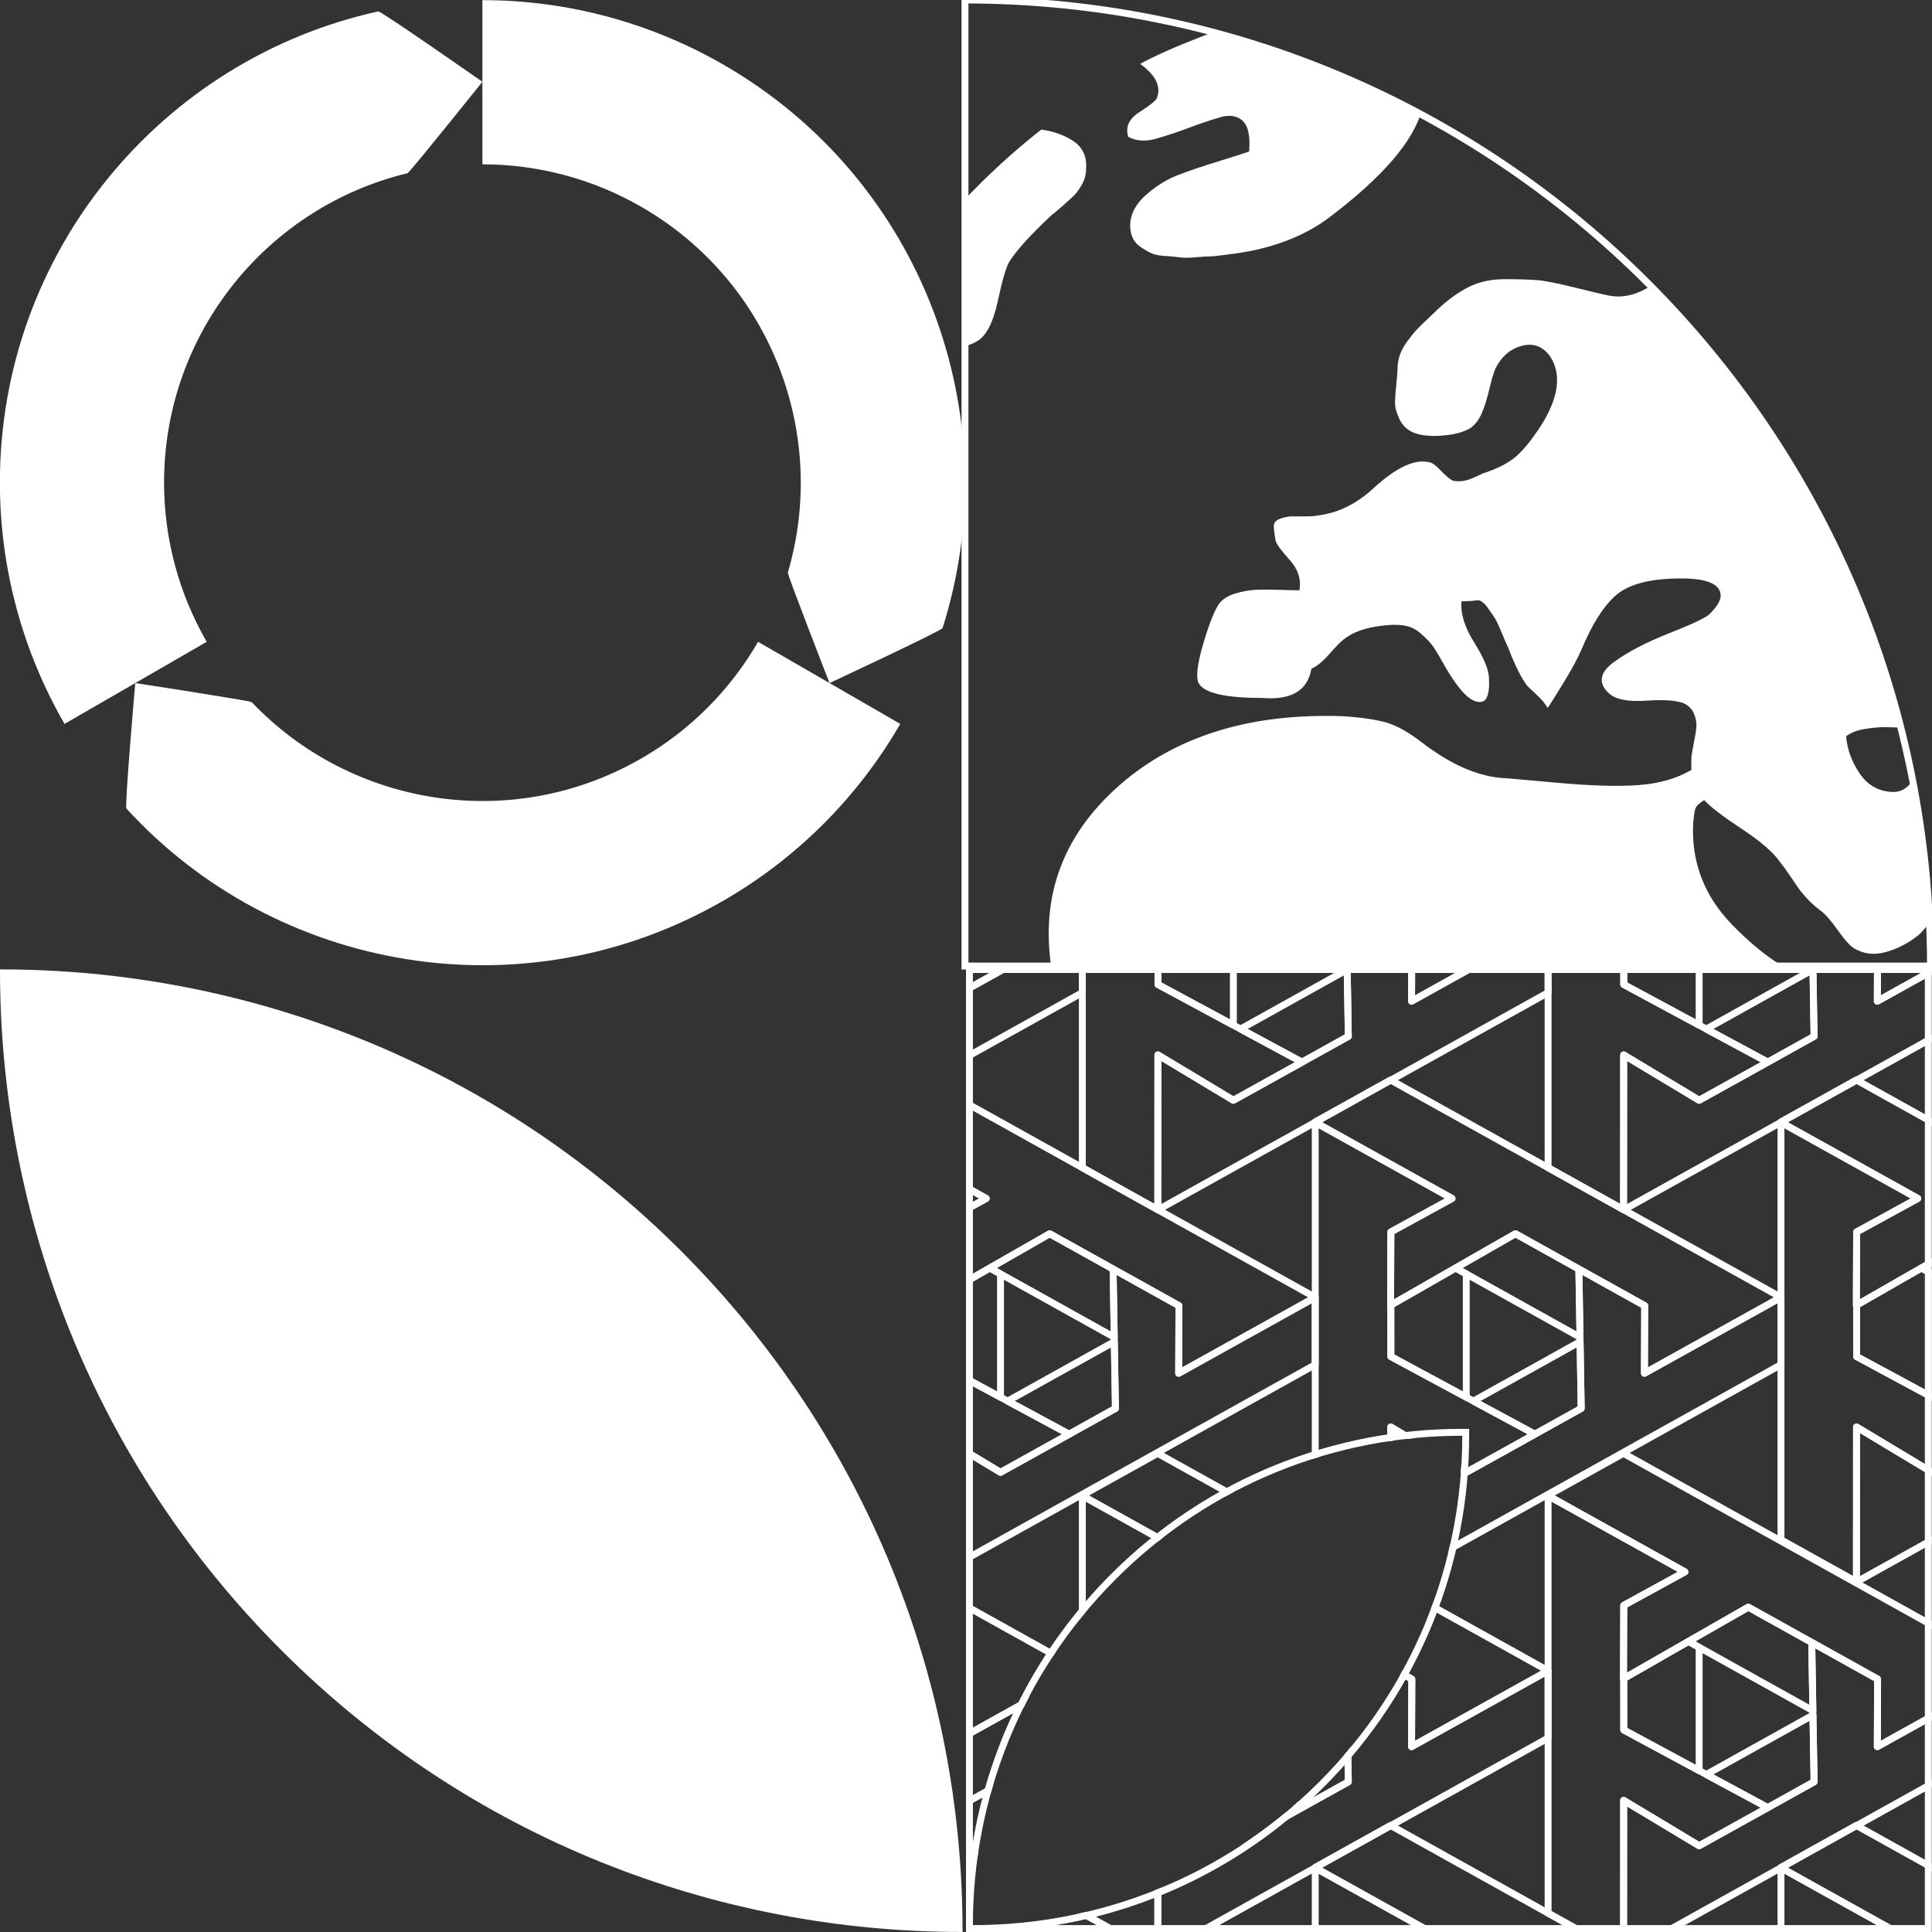 <?xml version="1.0" encoding="UTF-8" standalone="no"?>
<!DOCTYPE svg PUBLIC "-//W3C//DTD SVG 1.1//EN" "http://www.w3.org/Graphics/SVG/1.1/DTD/svg11.dtd">
<svg width="100%" height="100%" viewBox="0 0 280 280" version="1.1" xmlns="http://www.w3.org/2000/svg" xmlns:xlink="http://www.w3.org/1999/xlink" xml:space="preserve" xmlns:serif="http://www.serif.com/" style="fill-rule:evenodd;clip-rule:evenodd;stroke-miterlimit:1.5;">
    <rect x="0" y="0" width="280" height="280" fill="#333333" stroke="none"/>
    <rect id="sustainability" x="0" y="0" width="280" height="280" style="fill:none;"/>
    <clipPath id="_clip1">
        <rect x="0" y="0" width="280" height="280"/>
    </clipPath>
    <g clip-path="url(#_clip1)">
        <g>
            <path d="M136.607,91.018C136.483,91.41 120.222,98.995 120.222,98.995C120.222,98.995 114.094,83.267 114.177,82.985C120.077,63.012 111.811,40.868 92.979,29.996C85.966,25.947 78.011,23.815 69.912,23.815L69.912,0.02C82.187,0.02 94.246,3.252 104.877,9.389C133.833,26.107 146.309,60.407 136.607,91.018Z" style="fill:white;"/>
            <path d="M18.319,117.174C18.041,116.87 19.603,98.995 19.603,98.995C19.603,98.995 36.288,101.553 36.49,101.766C50.838,116.862 74.148,120.774 92.979,109.902C99.993,105.853 105.816,100.029 109.866,93.016L130.472,104.913C124.335,115.544 115.507,124.372 104.877,130.509C75.921,147.227 39.978,140.882 18.319,117.174Z" style="fill:white;"/>
            <path d="M54.811,1.655C55.213,1.567 69.912,11.857 69.912,11.857C69.912,11.857 59.355,25.028 59.069,25.097C38.822,29.974 23.778,48.205 23.778,69.949C23.778,78.047 25.91,86.003 29.959,93.016L9.352,104.913C3.215,94.283 -0.016,82.224 -0.016,69.949C-0.016,36.513 23.45,8.559 54.811,1.655Z" style="fill:white;"/>
        </g>
        <path d="M279.78,140.006L139.853,140.006L139.853,0C217.132,-0 279.78,62.683 279.78,140.006Z" style="fill:none;"/>
        <clipPath id="_clip2">
            <path d="M279.78,140.006L139.853,140.006L139.853,0C217.132,-0 279.78,62.683 279.78,140.006Z"/>
        </clipPath>
        <g clip-path="url(#_clip2)">
            <path d="M163.518,19.834C163.076,18.423 163.606,17.233 165.11,16.264C166.614,15.294 167.454,14.633 167.631,14.28C168.339,12.605 167.543,10.931 165.243,9.256C169.401,6.964 177.362,3.879 189.127,-0C189.039,0.088 188.994,0.309 188.994,0.661C188.994,4.011 189.171,5.906 189.525,6.347C190.321,7.316 191.781,7.978 193.904,8.33C196.027,8.683 198.062,8.903 200.008,8.991C201.954,9.079 203.59,9.674 204.917,10.776C206.244,11.878 206.642,13.531 206.111,15.735C204.961,20.407 200.317,25.784 192.179,31.866C188.552,34.422 184.129,36.053 178.91,36.758C178.822,36.758 178.313,36.824 177.384,36.957C176.455,37.089 175.792,37.155 175.394,37.155C174.996,37.155 174.288,37.199 173.271,37.287C172.253,37.375 171.457,37.375 170.882,37.287C170.307,37.199 169.6,37.133 168.759,37.089C167.919,37.045 167.233,36.89 166.703,36.626C166.172,36.362 165.663,36.053 165.177,35.7C164.69,35.348 164.336,34.907 164.115,34.378C163.894,33.849 163.783,33.232 163.783,32.527C163.872,30.94 164.646,29.508 166.105,28.23C167.565,26.952 169.091,26.004 170.683,25.387C172.276,24.77 174.222,24.109 176.522,23.404C178.822,22.698 180.325,22.214 181.033,21.949C181.21,19.745 180.9,18.269 180.104,17.52C179.308,16.77 178.224,16.594 176.853,16.991C175.482,17.387 173.978,17.894 172.342,18.511C170.705,19.128 169.113,19.657 167.565,20.098C166.017,20.539 164.668,20.451 163.518,19.834ZM152.505,141.083C150.559,129.888 154.097,120.544 163.12,113.051C171.17,106.44 181.652,103.355 194.567,103.796C197.31,103.972 199.433,104.28 200.937,104.721C202.44,105.162 204.165,106.132 206.111,107.63C210.357,110.892 214.382,112.611 218.186,112.787C218.363,112.787 220.884,113.007 225.749,113.448C230.615,113.889 234.529,113.999 237.492,113.779C240.456,113.558 242.999,112.831 245.122,111.597L245.122,110.01C245.122,109.658 245.233,108.93 245.454,107.828C245.675,106.727 245.808,105.889 245.852,105.316C245.896,104.743 245.786,104.126 245.52,103.465C245.255,102.804 244.768,102.297 244.061,101.944C242.999,101.504 241.164,101.372 238.554,101.548C235.944,101.724 234.153,101.372 233.18,100.49C231.588,98.992 231.809,97.493 233.843,95.994C235.878,94.496 238.576,93.086 241.938,91.763C245.299,90.441 247.245,89.516 247.776,88.987C248.749,88.017 249.28,87.18 249.368,86.474C249.457,84.711 247.555,83.83 243.663,83.83C239.151,83.83 235.967,84.667 234.109,86.342C232.34,87.929 230.703,90.529 229.199,94.143C228.669,95.377 227.784,97.008 226.546,99.036C225.307,101.063 224.555,102.253 224.29,102.606C224.024,102.077 223.494,101.438 222.698,100.688C221.901,99.939 221.459,99.52 221.371,99.432C220.486,98.286 219.557,96.435 218.584,93.879C218.407,93.526 218.12,92.865 217.722,91.896C217.324,90.926 217.014,90.243 216.793,89.846C216.572,89.449 216.174,88.854 215.599,88.061C215.024,87.268 214.493,86.915 214.006,87.003C213.52,87.091 212.79,87.135 211.817,87.135C211.64,88.899 212.259,90.904 213.675,93.152C215.09,95.399 215.798,97.14 215.798,98.374C215.886,100.314 215.577,101.416 214.869,101.68C213.63,102.033 212.127,100.843 210.357,98.11C210.004,97.581 209.517,96.766 208.898,95.664C208.279,94.562 207.792,93.791 207.438,93.35C207.084,92.909 206.554,92.38 205.846,91.763C205.138,91.146 204.32,90.772 203.391,90.639C202.462,90.507 201.379,90.529 200.14,90.705C197.84,90.97 196.027,91.631 194.7,92.689C194.258,93.041 193.572,93.747 192.643,94.804C191.715,95.862 190.852,96.567 190.056,96.92C189.525,100.093 187.137,101.504 182.891,101.151C177.583,101.151 174.531,100.446 173.735,99.036C173.293,98.242 173.492,96.391 174.332,93.482C175.173,90.573 175.947,88.59 176.654,87.532C177.185,86.827 177.981,86.32 179.043,86.012C180.104,85.703 181.077,85.527 181.962,85.483C182.846,85.439 183.996,85.439 185.412,85.483C186.827,85.527 187.8,85.549 188.331,85.549C188.596,83.962 188.132,82.508 186.938,81.185C185.744,79.863 185.058,78.938 184.881,78.409C184.704,77.439 184.616,76.712 184.616,76.227C184.616,75.742 184.925,75.39 185.545,75.169C186.164,74.949 186.739,74.839 187.269,74.839L189.26,74.839C190.056,74.839 190.631,74.795 190.985,74.706C193.904,74.354 196.602,73.032 199.079,70.74C202.44,67.654 205.183,66.42 207.306,67.037C207.659,67.126 208.19,67.544 208.898,68.294C209.606,69.043 210.181,69.506 210.623,69.682C211.154,69.77 211.662,69.77 212.149,69.682C212.635,69.594 213.166,69.417 213.741,69.153C214.316,68.889 214.692,68.712 214.869,68.624C217.08,67.919 218.761,67.037 219.911,65.98C221.061,64.922 222.3,63.335 223.626,61.22C225.926,57.341 226.28,54.168 224.688,51.699C223.626,50.201 222.255,49.672 220.575,50.113C218.894,50.554 217.611,51.655 216.727,53.418C216.461,54.035 216.174,55.005 215.864,56.327C215.554,57.65 215.201,58.795 214.803,59.765C214.405,60.735 213.852,61.484 213.144,62.013C212.171,62.63 210.755,63.005 208.898,63.137C207.04,63.269 205.581,63.071 204.519,62.542C203.723,62.101 203.148,61.484 202.794,60.691C202.44,59.897 202.241,59.258 202.197,58.773C202.153,58.289 202.197,57.385 202.33,56.063C202.462,54.741 202.529,53.947 202.529,53.683C202.529,52.889 202.639,52.162 202.86,51.501C203.082,50.84 203.435,50.179 203.922,49.518C204.409,48.857 204.807,48.35 205.116,47.997C205.426,47.645 205.979,47.094 206.775,46.344C207.571,45.595 208.102,45.088 208.367,44.824C209.871,43.414 211.375,42.334 212.879,41.584C214.382,40.835 216.107,40.46 218.053,40.46C220,40.46 221.548,40.505 222.698,40.593C223.848,40.681 225.661,41.033 228.138,41.65C230.615,42.268 232.295,42.664 233.18,42.841C236.365,43.458 239.638,41.871 242.999,38.08C243.53,37.375 244.304,36.626 245.321,35.833C246.338,35.039 247.046,34.268 247.444,33.519C247.842,32.769 248.041,31.734 248.041,30.411C248.041,29.442 247.864,26.687 247.511,22.147C247.157,17.608 247.135,13.795 247.444,10.71C247.754,7.625 248.572,5.025 249.899,2.909C268.476,9.608 283.956,20.847 296.34,36.626C308.725,52.405 315.89,70.299 317.836,90.309C317.128,91.896 316.73,92.953 316.642,93.482L315.978,99.036C315.978,99.565 316.045,100.777 316.177,102.672C316.31,104.567 316.332,106.242 316.244,107.696C316.155,109.151 315.801,110.231 315.182,110.936C314.651,111.553 314.076,111.905 313.457,111.994C312.838,112.082 312.175,111.905 311.467,111.465C310.759,111.024 310.118,110.539 309.543,110.01C308.968,109.481 308.304,108.886 307.553,108.225C306.801,107.564 306.204,107.057 305.761,106.705C304.169,105.559 302.886,104.721 301.913,104.192C300.94,103.663 299.768,103.135 298.397,102.606C297.026,102.077 295.677,101.878 294.35,102.011C293.023,102.143 291.608,102.562 290.104,103.267C286.3,104.853 282.762,105.647 279.489,105.647C279.046,105.647 278.051,105.603 276.503,105.515C274.955,105.426 273.805,105.382 273.053,105.382C272.301,105.382 271.373,105.47 270.267,105.647C269.161,105.823 268.254,106.176 267.547,106.705C267.724,108.644 268.387,110.451 269.537,112.126C270.687,113.801 272.235,114.682 274.181,114.77C275.243,114.858 276.171,114.418 276.968,113.448C277.764,112.478 278.339,111.905 278.693,111.729C280.019,111.024 282.142,110.671 285.062,110.671C285.327,115.431 285.327,118.252 285.062,119.134C284.796,120.015 284.243,121.117 283.403,122.439C282.563,123.761 282.01,124.907 281.744,125.877C281.656,126.318 281.501,127.133 281.28,128.323C281.059,129.513 280.882,130.417 280.749,131.034C280.617,131.651 280.307,132.4 279.82,133.282C279.334,134.163 278.737,134.912 278.029,135.529C276.614,136.675 275.044,137.491 273.319,137.976C271.594,138.46 270.024,138.262 268.608,137.38C267.989,136.94 267.215,136.058 266.286,134.736C265.357,133.414 264.539,132.488 263.831,131.959C263.124,131.43 262.482,130.857 261.907,130.24C261.332,129.623 260.912,129.117 260.647,128.72C260.381,128.323 259.961,127.706 259.386,126.869C258.811,126.031 258.347,125.392 257.993,124.951C257.02,123.541 255.162,121.932 252.42,120.125C249.678,118.318 247.864,116.93 246.98,115.96C246.272,116.401 245.852,116.798 245.719,117.15C245.586,117.503 245.476,118.252 245.387,119.398C245.122,124.951 246.98,129.8 250.96,133.943C255.826,138.967 260.514,141.876 265.026,142.669C266.883,143.022 269.471,142.868 272.788,142.207C276.105,141.546 278.383,141.259 279.621,141.347C279.71,144.344 277.941,149.104 274.314,155.627C270.775,162.062 267.812,166.47 265.424,168.85C264.981,169.291 264.362,169.886 263.566,170.635C262.77,171.384 262.151,171.957 261.708,172.354C261.266,172.75 260.779,173.279 260.249,173.94C259.718,174.602 259.364,175.219 259.187,175.792C259.01,176.364 258.944,177.048 258.988,177.841C259.032,178.634 259.231,179.472 259.585,180.353C259.762,180.882 260.05,181.499 260.448,182.204C260.846,182.91 261.089,183.438 261.178,183.791C261.266,184.144 261.377,184.673 261.509,185.378C261.642,186.083 261.531,186.7 261.178,187.229C260.912,188.022 260.558,188.617 260.116,189.014C259.674,189.411 259.054,189.785 258.258,190.138C257.462,190.49 256.887,190.755 256.533,190.931C256.003,191.284 254.676,192.297 252.553,193.972C250.43,195.647 248.705,196.881 247.378,197.675C236.32,201.201 225.44,202.964 214.736,202.964C214.382,202.964 213.874,202.941 213.21,202.897C212.547,202.853 212.038,202.831 211.684,202.831C210.357,201.333 209.34,198.38 208.632,193.972C208.456,192.826 208.234,190.579 207.969,187.229C207.704,183.879 207.394,181.323 207.04,179.56C206.775,178.061 206.399,176.541 205.912,174.998C205.426,173.456 204.784,171.649 203.988,169.577C203.192,167.505 202.617,165.985 202.263,165.015C201.379,162.283 200.406,160.542 199.344,159.792C198.283,159.043 196.248,158.58 193.241,158.404C191.56,158.316 188.906,158.228 185.279,158.14C181.652,158.051 178.733,157.963 176.522,157.875C174.31,157.787 171.656,157.434 168.56,156.817C165.464,156.2 162.965,155.319 161.063,154.173C159.161,153.027 157.392,151.352 155.756,149.148C154.119,146.945 153.036,144.256 152.505,141.083ZM129.815,41.122C135.919,32.483 142.951,25.034 150.913,18.776C152.77,19.04 154.34,19.613 155.623,20.495C156.906,21.376 157.503,22.654 157.414,24.329C157.414,25.211 157.215,26.004 156.817,26.709C156.419,27.414 156.043,27.943 155.689,28.296C155.336,28.649 154.783,29.155 154.031,29.816C153.279,30.478 152.726,30.94 152.372,31.205C149.276,34.114 147.241,36.362 146.268,37.948C145.826,38.653 145.273,40.549 144.61,43.634C143.946,46.719 142.951,48.658 141.624,49.452C138.086,51.391 136.228,49.76 136.051,44.559L136.051,43.237C136.051,42.885 136.029,42.576 135.985,42.312C135.941,42.047 135.808,41.827 135.587,41.65C135.366,41.474 135.034,41.254 134.592,40.989C133.884,40.637 132.292,40.681 129.815,41.122Z" style="fill:white;"/>
        </g>
        <path d="M279.78,140.006L139.853,140.006L139.853,0C217.132,-0 279.78,62.683 279.78,140.006Z" style="fill:none;stroke:white;stroke-width:1px;"/>
        <path d="M0,140.493C35.726,140.46 71.464,154.061 98.698,181.296C125.933,208.53 139.534,244.268 139.501,279.994C103.775,280.027 68.037,266.426 40.802,239.191C13.568,211.957 -0.033,176.219 0,140.493Z" style="fill:white;"/>
        <path d="M279.964,140.006L279.964,280L140,280L140,140.006L279.964,140.006ZM211.92,208.08C193.758,208.063 175.589,214.977 161.743,228.823C147.898,242.669 140.983,260.837 141,279C159.163,279.017 177.331,272.102 191.177,258.257C205.023,244.411 211.937,226.242 211.92,208.08Z" style="fill:none;"/>
        <clipPath id="_clip3">
            <path d="M279.964,140.006L279.964,280L140,280L140,140.006L279.964,140.006ZM211.92,208.08C193.758,208.063 175.589,214.977 161.743,228.823C147.898,242.669 140.983,260.837 141,279C159.163,279.017 177.331,272.102 191.177,258.257C205.023,244.411 211.937,226.242 211.92,208.08Z"/>
        </clipPath>
        <g clip-path="url(#_clip3)">
            <g>
                <path d="M-25.819,11.874L-45.645,0.842L-45.632,0.767L-34.732,-5.3L21.857,26.205L2.068,37.209L2.106,27.413L-7.436,22.101L-7.436,22.104L-16.632,16.986L-34.72,27.35L-34.681,16.727L-25.819,11.874ZM-22.72,41.237L-7.259,32.628L-7.097,42.305L-13.812,46.039L-22.72,41.237Z" style="fill:none;stroke:white;stroke-width:1px;stroke-linejoin:round;stroke-miterlimit:2;"/>
                <path d="M2.068,37.209L21.856,26.205L21.856,35.96L-34.707,67.452L-34.695,44.991L-23.754,51.567L-13.807,46.042L-13.812,46.039L-7.097,42.305L-7.436,22.101L2.107,27.413L2.068,37.209ZM-25.304,21.955L-23.754,22.819L-23.754,40.679L-34.68,34.789L-34.686,27.331L-25.304,21.955Z" style="fill:none;stroke:white;stroke-width:1px;stroke-linejoin:round;stroke-miterlimit:2;"/>
                <path d="M7.932,65.797L-11.894,54.765L-11.881,54.69L-0.981,48.623L55.608,80.128L35.819,91.132L35.857,81.336L26.315,76.024L26.315,76.026L17.119,70.909L-0.969,81.273L-0.93,70.65L7.932,65.797ZM11.031,95.159L26.492,86.551L26.654,96.227L19.939,99.962L11.031,95.159Z" style="fill:none;stroke:white;stroke-width:1px;stroke-linejoin:round;stroke-miterlimit:2;"/>
                <path d="M-0.944,98.914L-0.956,121.347L-11.894,115.257L-11.894,54.765L7.932,65.797L-0.929,70.65L-0.969,81.273L-0.935,81.254L-0.929,88.712L19.944,99.964L9.997,105.49L-0.944,98.914ZM26.481,85.911L8.454,75.874L17.119,70.909L26.315,76.026L26.481,85.911ZM-0.929,121.36L-0.929,121.362L-0.931,121.361L-0.929,121.36Z" style="fill:none;stroke:white;stroke-width:1px;stroke-linejoin:round;stroke-miterlimit:2;"/>
                <path d="M35.819,91.131L55.607,80.128L55.607,89.883L-0.956,121.375L-0.944,98.914L9.997,105.49L19.944,99.964L19.939,99.962L26.654,96.227L26.315,76.024L35.858,81.336L35.819,91.131ZM8.447,75.878L9.997,76.742L9.997,94.602L-0.929,88.712L-0.935,81.254L8.447,75.878Z" style="fill:none;stroke:white;stroke-width:1px;stroke-linejoin:round;stroke-miterlimit:2;"/>
                <path d="M41.683,11.874L21.857,0.842L21.87,0.767L32.77,-5.3L89.359,26.205L69.57,37.209L69.608,27.413L60.066,22.101L60.066,22.104L50.87,16.986L32.782,27.35L32.821,16.727L41.683,11.874ZM44.782,41.237L60.243,32.628L60.405,42.305L53.69,46.039L44.782,41.237Z" style="fill:none;stroke:white;stroke-width:1px;stroke-linejoin:round;stroke-miterlimit:2;"/>
                <path d="M32.807,44.991L32.795,67.425L21.857,61.335L21.857,0.842L41.683,11.875L32.822,16.727L32.782,27.35L32.816,27.331L32.822,34.789L53.695,46.042L43.748,51.567L32.807,44.991ZM60.232,31.988L42.205,21.951L50.87,16.987L60.066,22.104L60.232,31.988ZM32.822,67.437L32.822,67.439L32.82,67.438L32.822,67.437Z" style="fill:none;stroke:white;stroke-width:1px;stroke-linejoin:round;stroke-miterlimit:2;"/>
                <path d="M69.57,37.209L89.358,26.205L89.358,35.96L32.795,67.452L32.807,44.991L43.748,51.567L53.695,46.042L53.69,46.039L60.405,42.305L60.066,22.101L69.609,27.413L69.57,37.209ZM42.198,21.955L43.748,22.819L43.748,40.679L32.822,34.789L32.816,27.331L42.198,21.955Z" style="fill:none;stroke:white;stroke-width:1px;stroke-linejoin:round;stroke-miterlimit:2;"/>
                <path d="M75.434,65.797L55.608,54.765L55.621,54.69L66.521,48.623L123.11,80.128L103.321,91.132L103.359,81.336L93.817,76.024L93.817,76.026L84.621,70.909L66.533,81.273L66.572,70.65L75.434,65.797ZM78.533,95.159L93.994,86.551L94.156,96.227L87.441,99.962L78.533,95.159Z" style="fill:none;stroke:white;stroke-width:1px;stroke-linejoin:round;stroke-miterlimit:2;"/>
                <path d="M66.558,98.914L66.546,121.347L55.608,115.257L55.608,54.765L75.434,65.797L66.573,70.65L66.533,81.273L66.567,81.254L66.573,88.712L87.446,99.964L77.499,105.49L66.558,98.914ZM93.983,85.911L75.956,75.874L84.621,70.909L93.817,76.026L93.983,85.911ZM66.573,121.36L66.573,121.362L66.571,121.361L66.573,121.36Z" style="fill:none;stroke:white;stroke-width:1px;stroke-linejoin:round;stroke-miterlimit:2;"/>
                <path d="M103.321,91.131L123.109,80.128L123.109,89.883L66.546,121.375L66.558,98.914L77.499,105.49L87.446,99.964L87.441,99.962L94.156,96.227L93.817,76.024L103.36,81.336L103.321,91.131ZM75.949,75.878L77.499,76.742L77.499,94.602L66.573,88.712L66.567,81.254L75.949,75.878Z" style="fill:none;stroke:white;stroke-width:1px;stroke-linejoin:round;stroke-miterlimit:2;"/>
                <path d="M109.185,11.874L89.359,0.842L89.372,0.767L100.272,-5.3L156.861,26.205L137.072,37.209L137.11,27.413L127.568,22.101L127.568,22.104L118.372,16.986L100.284,27.35L100.323,16.727L109.185,11.874ZM112.284,41.237L127.745,32.628L127.907,42.305L121.192,46.039L112.284,41.237Z" style="fill:none;stroke:white;stroke-width:1px;stroke-linejoin:round;stroke-miterlimit:2;"/>
                <path d="M100.309,44.991L100.297,67.425L89.359,61.335L89.359,0.842L109.185,11.875L100.324,16.727L100.284,27.35L100.318,27.331L100.324,34.789L121.197,46.042L111.25,51.567L100.309,44.991ZM127.734,31.988L109.707,21.951L118.372,16.987L127.568,22.104L127.734,31.988ZM100.324,67.437L100.324,67.439L100.322,67.438L100.324,67.437Z" style="fill:none;stroke:white;stroke-width:1px;stroke-linejoin:round;stroke-miterlimit:2;"/>
                <path d="M137.072,37.209L156.86,26.205L156.86,35.96L100.297,67.452L100.309,44.991L111.25,51.567L121.197,46.042L121.192,46.039L127.907,42.305L127.568,22.101L137.111,27.413L137.072,37.209ZM109.7,21.955L111.25,22.819L111.25,40.679L100.324,34.789L100.318,27.331L109.7,21.955Z" style="fill:none;stroke:white;stroke-width:1px;stroke-linejoin:round;stroke-miterlimit:2;"/>
                <path d="M142.936,65.797L123.11,54.765L123.123,54.69L134.023,48.623L190.612,80.128L170.822,91.132L170.861,81.336L161.319,76.024L161.319,76.026L152.123,70.909L134.035,81.273L134.074,70.65L142.936,65.797ZM146.035,95.159L161.496,86.551L161.658,96.227L154.943,99.962L146.035,95.159Z" style="fill:none;stroke:white;stroke-width:1px;stroke-linejoin:round;stroke-miterlimit:2;"/>
                <path d="M134.06,98.914L134.048,121.347L123.11,115.257L123.11,54.765L142.936,65.797L134.074,70.65L134.035,81.273L134.069,81.254L134.075,88.712L154.948,99.964L145.001,105.49L134.06,98.914ZM161.485,85.911L143.458,75.874L152.123,70.909L161.319,76.026L161.485,85.911ZM134.075,121.36L134.075,121.362L134.073,121.361L134.075,121.36Z" style="fill:none;stroke:white;stroke-width:1px;stroke-linejoin:round;stroke-miterlimit:2;"/>
                <path d="M170.822,91.131L190.611,80.128L190.611,89.883L134.048,121.375L134.06,98.914L145.001,105.49L154.948,99.964L154.943,99.962L161.658,96.227L161.319,76.024L170.862,81.336L170.822,91.131ZM143.451,75.878L145.001,76.742L145.001,94.602L134.075,88.712L134.069,81.254L143.451,75.878Z" style="fill:none;stroke:white;stroke-width:1px;stroke-linejoin:round;stroke-miterlimit:2;"/>
                <path d="M176.687,11.874L156.861,0.842L156.874,0.767L167.774,-5.3L224.362,26.205L204.573,37.209L204.612,27.413L195.07,22.101L195.07,22.104L185.874,16.986L167.786,27.35L167.825,16.727L176.687,11.874ZM179.786,41.237L195.247,32.628L195.409,42.305L188.694,46.039L179.786,41.237Z" style="fill:none;stroke:white;stroke-width:1px;stroke-linejoin:round;stroke-miterlimit:2;"/>
                <path d="M167.811,44.991L167.799,67.425L156.861,61.335L156.861,0.842L176.687,11.875L167.825,16.727L167.786,27.35L167.82,27.331L167.826,34.789L188.699,46.042L178.751,51.567L167.811,44.991ZM195.236,31.988L177.209,21.951L185.874,16.987L195.07,22.104L195.236,31.988ZM167.826,67.437L167.826,67.439L167.824,67.438L167.826,67.437Z" style="fill:none;stroke:white;stroke-width:1px;stroke-linejoin:round;stroke-miterlimit:2;"/>
                <path d="M204.573,37.209L224.362,26.205L224.362,35.96L167.799,67.452L167.811,44.991L178.751,51.567L188.699,46.042L188.694,46.039L195.409,42.305L195.07,22.101L204.612,27.413L204.573,37.209ZM177.202,21.955L178.751,22.819L178.751,40.679L167.826,34.789L167.82,27.331L177.202,21.955Z" style="fill:none;stroke:white;stroke-width:1px;stroke-linejoin:round;stroke-miterlimit:2;"/>
                <path d="M210.438,65.797L190.612,54.765L190.625,54.69L201.525,48.623L258.113,80.128L238.324,91.132L238.363,81.336L228.821,76.024L228.821,76.026L219.625,70.909L201.537,81.273L201.576,70.65L210.438,65.797ZM213.537,95.159L228.998,86.551L229.16,96.227L222.445,99.962L213.537,95.159Z" style="fill:none;stroke:white;stroke-width:1px;stroke-linejoin:round;stroke-miterlimit:2;"/>
                <path d="M201.562,98.914L201.55,121.347L190.612,115.257L190.612,54.765L210.438,65.797L201.576,70.65L201.537,81.273L201.571,81.254L201.577,88.712L222.45,99.964L212.502,105.49L201.562,98.914ZM228.987,85.911L210.96,75.874L219.625,70.909L228.821,76.026L228.987,85.911ZM201.577,121.36L201.577,121.362L201.575,121.361L201.577,121.36Z" style="fill:none;stroke:white;stroke-width:1px;stroke-linejoin:round;stroke-miterlimit:2;"/>
                <path d="M238.324,91.131L258.113,80.128L258.113,89.883L201.55,121.375L201.562,98.914L212.502,105.49L222.45,99.964L222.445,99.962L229.16,96.227L228.821,76.024L238.363,81.336L238.324,91.131ZM210.953,75.878L212.502,76.742L212.502,94.602L201.577,88.712L201.571,81.254L210.953,75.878Z" style="fill:none;stroke:white;stroke-width:1px;stroke-linejoin:round;stroke-miterlimit:2;"/>
                <path d="M244.189,11.874L224.362,0.842L224.376,0.767L235.276,-5.3L291.864,26.205L272.075,37.209L272.114,27.413L262.572,22.101L262.572,22.104L253.376,16.986L235.288,27.35L235.327,16.727L244.189,11.874ZM247.288,41.237L262.749,32.628L262.911,42.305L256.196,46.039L247.288,41.237Z" style="fill:none;stroke:white;stroke-width:1px;stroke-linejoin:round;stroke-miterlimit:2;"/>
                <path d="M235.313,44.991L235.301,67.425L224.362,61.335L224.362,0.842L244.189,11.875L235.327,16.727L235.288,27.35L235.322,27.331L235.327,34.789L256.201,46.042L246.253,51.567L235.313,44.991ZM262.738,31.988L244.711,21.951L253.376,16.987L262.572,22.104L262.738,31.988ZM235.328,67.437L235.328,67.439L235.326,67.438L235.328,67.437Z" style="fill:none;stroke:white;stroke-width:1px;stroke-linejoin:round;stroke-miterlimit:2;"/>
                <path d="M272.075,37.209L291.864,26.205L291.864,35.96L235.301,67.452L235.313,44.991L246.253,51.567L256.201,46.042L256.196,46.039L262.911,42.305L262.572,22.101L272.114,27.413L272.075,37.209ZM244.704,21.955L246.253,22.819L246.253,40.679L235.327,34.789L235.322,27.331L244.704,21.955Z" style="fill:none;stroke:white;stroke-width:1px;stroke-linejoin:round;stroke-miterlimit:2;"/>
                <path d="M277.94,65.797L258.113,54.765L258.127,54.69L269.027,48.623L325.615,80.128L305.826,91.132L305.865,81.336L296.323,76.024L296.323,76.026L287.127,70.909L269.039,81.273L269.078,70.65L277.94,65.797ZM281.039,95.159L296.5,86.551L296.662,96.227L289.947,99.962L281.039,95.159Z" style="fill:none;stroke:white;stroke-width:1px;stroke-linejoin:round;stroke-miterlimit:2;"/>
                <path d="M269.064,98.914L269.052,121.347L258.113,115.257L258.113,54.765L277.94,65.797L269.078,70.65L269.039,81.273L269.073,81.254L269.078,88.712L289.952,99.964L280.004,105.49L269.064,98.914ZM296.489,85.911L278.462,75.874L287.127,70.909L296.323,76.026L296.489,85.911ZM269.079,121.36L269.079,121.362L269.077,121.361L269.079,121.36Z" style="fill:none;stroke:white;stroke-width:1px;stroke-linejoin:round;stroke-miterlimit:2;"/>
                <path d="M305.826,91.131L325.615,80.128L325.615,89.883L269.052,121.375L269.064,98.914L280.004,105.49L289.952,99.964L289.947,99.962L296.662,96.227L296.323,76.024L305.865,81.336L305.826,91.131ZM278.455,75.878L280.004,76.742L280.004,94.602L269.078,88.712L269.073,81.254L278.455,75.878Z" style="fill:none;stroke:white;stroke-width:1px;stroke-linejoin:round;stroke-miterlimit:2;"/>
                <path d="M-25.819,227.807L-45.645,216.775L-45.632,216.699L-34.732,210.633L21.857,242.137L2.068,253.141L2.106,243.346L-7.436,238.034L-7.436,238.036L-16.632,232.919L-34.72,243.283L-34.681,232.66L-25.819,227.807ZM-22.72,257.169L-7.259,248.561L-7.097,258.237L-13.812,261.972L-22.72,257.169Z" style="fill:none;stroke:white;stroke-width:1px;stroke-linejoin:round;stroke-miterlimit:2;"/>
                <path d="M2.068,253.141L21.856,242.138L21.856,251.892L-34.707,283.385L-34.695,260.924L-23.754,267.5L-13.807,261.974L-13.812,261.971L-7.097,258.237L-7.436,238.034L2.107,243.346L2.068,253.141ZM-25.304,237.888L-23.754,238.752L-23.754,256.612L-34.68,250.721L-34.686,243.264L-25.304,237.888Z" style="fill:none;stroke:white;stroke-width:1px;stroke-linejoin:round;stroke-miterlimit:2;"/>
                <path d="M7.932,281.73L-11.894,270.698L-11.881,270.622L-0.981,264.555L55.608,296.06L35.819,307.064L35.857,297.268L26.315,291.957L26.315,291.959L17.119,286.842L-0.969,297.206L-0.93,286.582L7.932,281.73ZM11.031,311.092L26.492,302.483L26.654,312.16L19.939,315.894L11.031,311.092Z" style="fill:none;stroke:white;stroke-width:1px;stroke-linejoin:round;stroke-miterlimit:2;"/>
                <path d="M-0.944,314.846L-0.956,337.28L-11.894,331.19L-11.894,270.698L7.932,281.73L-0.929,286.582L-0.969,297.206L-0.935,297.186L-0.929,304.644L19.944,315.897L9.997,321.422L-0.944,314.846ZM26.481,301.843L8.454,291.806L17.119,286.842L26.315,291.959L26.481,301.843ZM-0.929,337.293L-0.929,337.295L-0.931,337.294L-0.929,337.293Z" style="fill:none;stroke:white;stroke-width:1px;stroke-linejoin:round;stroke-miterlimit:2;"/>
                <path d="M41.683,227.807L21.857,216.775L21.87,216.699L32.77,210.633L89.359,242.137L69.57,253.141L69.608,243.346L60.066,238.034L60.066,238.036L50.87,232.919L32.782,243.283L32.821,232.66L41.683,227.807ZM44.782,257.169L60.243,248.561L60.405,258.237L53.69,261.972L44.782,257.169Z" style="fill:none;stroke:white;stroke-width:1px;stroke-linejoin:round;stroke-miterlimit:2;"/>
                <path d="M32.807,260.924L32.795,283.357L21.857,277.267L21.857,216.775L41.683,227.807L32.822,232.66L32.782,243.283L32.816,243.264L32.822,250.722L53.695,261.974L43.748,267.5L32.807,260.924ZM60.232,247.92L42.205,237.884L50.87,232.919L60.066,238.036L60.232,247.92ZM32.822,283.37L32.822,283.372L32.82,283.371L32.822,283.37Z" style="fill:none;stroke:white;stroke-width:1px;stroke-linejoin:round;stroke-miterlimit:2;"/>
                <path d="M69.57,253.141L89.358,242.138L89.358,251.892L32.795,283.385L32.807,260.924L43.748,267.5L53.695,261.974L53.69,261.971L60.405,258.237L60.066,238.034L69.609,243.346L69.57,253.141ZM42.198,237.888L43.748,238.752L43.748,256.612L32.822,250.721L32.816,243.264L42.198,237.888Z" style="fill:none;stroke:white;stroke-width:1px;stroke-linejoin:round;stroke-miterlimit:2;"/>
                <path d="M75.434,281.73L55.608,270.698L55.621,270.622L66.521,264.555L123.11,296.06L103.321,307.064L103.359,297.268L93.817,291.957L93.817,291.959L84.621,286.842L66.533,297.206L66.572,286.582L75.434,281.73ZM78.533,311.092L93.994,302.483L94.156,312.16L87.441,315.894L78.533,311.092Z" style="fill:none;stroke:white;stroke-width:1px;stroke-linejoin:round;stroke-miterlimit:2;"/>
                <path d="M66.558,314.846L66.546,337.28L55.608,331.19L55.608,270.698L75.434,281.73L66.573,286.582L66.533,297.206L66.567,297.186L66.573,304.644L87.446,315.897L77.499,321.422L66.558,314.846ZM93.983,301.843L75.956,291.806L84.621,286.842L93.817,291.959L93.983,301.843ZM66.573,337.293L66.573,337.295L66.571,337.294L66.573,337.293Z" style="fill:none;stroke:white;stroke-width:1px;stroke-linejoin:round;stroke-miterlimit:2;"/>
                <path d="M109.185,227.807L89.359,216.775L89.372,216.699L100.272,210.633L156.861,242.137L137.072,253.141L137.11,243.346L127.568,238.034L127.568,238.036L118.372,232.919L100.284,243.283L100.323,232.66L109.185,227.807ZM112.284,257.169L127.745,248.561L127.907,258.237L121.192,261.972L112.284,257.169Z" style="fill:none;stroke:white;stroke-width:1px;stroke-linejoin:round;stroke-miterlimit:2;"/>
                <path d="M100.309,260.924L100.297,283.357L89.359,277.267L89.359,216.775L109.185,227.807L100.324,232.66L100.284,243.283L100.318,243.264L100.324,250.722L121.197,261.974L111.25,267.5L100.309,260.924ZM127.734,247.92L109.707,237.884L118.372,232.919L127.568,238.036L127.734,247.92ZM100.324,283.37L100.324,283.372L100.322,283.371L100.324,283.37Z" style="fill:none;stroke:white;stroke-width:1px;stroke-linejoin:round;stroke-miterlimit:2;"/>
                <path d="M137.072,253.141L156.86,242.138L156.86,251.892L100.297,283.385L100.309,260.924L111.25,267.5L121.197,261.974L121.192,261.971L127.907,258.237L127.568,238.034L137.111,243.346L137.072,253.141ZM109.7,237.888L111.25,238.752L111.25,256.612L100.324,250.721L100.318,243.264L109.7,237.888Z" style="fill:none;stroke:white;stroke-width:1px;stroke-linejoin:round;stroke-miterlimit:2;"/>
                <path d="M142.936,281.73L123.11,270.698L123.123,270.622L134.023,264.555L190.612,296.06L170.822,307.064L170.861,297.268L161.319,291.957L161.319,291.959L152.123,286.842L134.035,297.206L134.074,286.582L142.936,281.73ZM146.035,311.092L161.496,302.483L161.658,312.16L154.943,315.894L146.035,311.092Z" style="fill:none;stroke:white;stroke-width:1px;stroke-linejoin:round;stroke-miterlimit:2;"/>
                <path d="M134.06,314.846L134.048,337.28L123.11,331.19L123.11,270.698L142.936,281.73L134.074,286.582L134.035,297.206L134.069,297.186L134.075,304.644L154.948,315.897L145.001,321.422L134.06,314.846ZM161.485,301.843L143.458,291.806L152.123,286.842L161.319,291.959L161.485,301.843ZM134.075,337.293L134.075,337.295L134.073,337.294L134.075,337.293Z" style="fill:none;stroke:white;stroke-width:1px;stroke-linejoin:round;stroke-miterlimit:2;"/>
                <path d="M176.687,227.807L156.861,216.775L156.874,216.699L167.774,210.633L224.362,242.137L204.573,253.141L204.612,243.346L195.07,238.034L195.07,238.036L185.874,232.919L167.786,243.283L167.825,232.66L176.687,227.807ZM179.786,257.169L195.247,248.561L195.409,258.237L188.694,261.972L179.786,257.169Z" style="fill:none;stroke:white;stroke-width:1px;stroke-linejoin:round;stroke-miterlimit:2;"/>
                <path d="M167.811,260.924L167.799,283.357L156.861,277.267L156.861,216.775L176.687,227.807L167.825,232.66L167.786,243.283L167.82,243.264L167.826,250.722L188.699,261.974L178.751,267.5L167.811,260.924ZM195.236,247.92L177.209,237.884L185.874,232.919L195.07,238.036L195.236,247.92ZM167.826,283.37L167.826,283.372L167.824,283.371L167.826,283.37Z" style="fill:none;stroke:white;stroke-width:1px;stroke-linejoin:round;stroke-miterlimit:2;"/>
                <path d="M204.573,253.141L224.362,242.138L224.362,251.892L167.799,283.385L167.811,260.924L178.751,267.5L188.699,261.974L188.694,261.971L195.409,258.237L195.07,238.034L204.612,243.346L204.573,253.141ZM177.202,237.888L178.751,238.752L178.751,256.612L167.826,250.721L167.82,243.264L177.202,237.888Z" style="fill:none;stroke:white;stroke-width:1px;stroke-linejoin:round;stroke-miterlimit:2;"/>
                <path d="M210.438,281.73L190.612,270.698L190.625,270.622L201.525,264.555L258.113,296.06L238.324,307.064L238.363,297.268L228.821,291.957L228.821,291.959L219.625,286.842L201.537,297.206L201.576,286.582L210.438,281.73ZM213.537,311.092L228.998,302.483L229.16,312.16L222.445,315.894L213.537,311.092Z" style="fill:none;stroke:white;stroke-width:1px;stroke-linejoin:round;stroke-miterlimit:2;"/>
                <path d="M201.562,314.846L201.55,337.28L190.612,331.19L190.612,270.698L210.438,281.73L201.576,286.582L201.537,297.206L201.571,297.186L201.577,304.644L222.45,315.897L212.502,321.422L201.562,314.846ZM228.987,301.843L210.96,291.806L219.625,286.842L228.821,291.959L228.987,301.843ZM201.577,337.293L201.577,337.295L201.575,337.294L201.577,337.293Z" style="fill:none;stroke:white;stroke-width:1px;stroke-linejoin:round;stroke-miterlimit:2;"/>
                <path d="M244.189,227.807L224.362,216.775L224.376,216.699L235.276,210.633L291.864,242.137L272.075,253.141L272.114,243.346L262.572,238.034L262.572,238.036L253.376,232.919L235.288,243.283L235.327,232.66L244.189,227.807ZM247.288,257.169L262.749,248.561L262.911,258.237L256.196,261.972L247.288,257.169Z" style="fill:none;stroke:white;stroke-width:1px;stroke-linejoin:round;stroke-miterlimit:2;"/>
                <path d="M235.313,260.924L235.301,283.357L224.362,277.267L224.362,216.775L244.189,227.807L235.327,232.66L235.288,243.283L235.322,243.264L235.327,250.722L256.201,261.974L246.253,267.5L235.313,260.924ZM262.738,247.92L244.711,237.884L253.376,232.919L262.572,238.036L262.738,247.92ZM235.328,283.37L235.328,283.372L235.326,283.371L235.328,283.37Z" style="fill:none;stroke:white;stroke-width:1px;stroke-linejoin:round;stroke-miterlimit:2;"/>
                <path d="M272.075,253.141L291.864,242.138L291.864,251.892L235.301,283.385L235.313,260.924L246.253,267.5L256.201,261.974L256.196,261.971L262.911,258.237L262.572,238.034L272.114,243.346L272.075,253.141ZM244.704,237.888L246.253,238.752L246.253,256.612L235.327,250.721L235.322,243.264L244.704,237.888Z" style="fill:none;stroke:white;stroke-width:1px;stroke-linejoin:round;stroke-miterlimit:2;"/>
                <path d="M277.94,281.73L258.113,270.698L258.127,270.622L269.027,264.555L325.615,296.06L305.826,307.064L305.865,297.268L296.323,291.957L296.323,291.959L287.127,286.842L269.039,297.206L269.078,286.582L277.94,281.73ZM281.039,311.092L296.5,302.483L296.662,312.16L289.947,315.894L281.039,311.092Z" style="fill:none;stroke:white;stroke-width:1px;stroke-linejoin:round;stroke-miterlimit:2;"/>
                <path d="M269.064,314.846L269.052,337.28L258.113,331.19L258.113,270.698L277.94,281.73L269.078,286.582L269.039,297.206L269.073,297.186L269.078,304.644L289.952,315.897L280.004,321.422L269.064,314.846ZM296.489,301.843L278.462,291.806L287.127,286.842L296.323,291.959L296.489,301.843ZM269.079,337.293L269.079,337.295L269.077,337.294L269.079,337.293Z" style="fill:none;stroke:white;stroke-width:1px;stroke-linejoin:round;stroke-miterlimit:2;"/>
                <path d="M-25.819,119.768L-45.645,108.736L-45.632,108.661L-34.732,102.594L21.857,134.099L2.068,145.103L2.106,135.307L-7.436,129.995L-7.436,129.998L-16.632,124.88L-34.72,135.244L-34.681,124.621L-25.819,119.768ZM-22.72,149.131L-7.259,140.522L-7.097,150.199L-13.812,153.933L-22.72,149.131Z" style="fill:none;stroke:white;stroke-width:1px;stroke-linejoin:round;stroke-miterlimit:2;"/>
                <path d="M2.068,145.103L21.856,134.099L21.856,143.854L-34.707,175.346L-34.695,152.885L-23.754,159.461L-13.807,153.936L-13.812,153.933L-7.097,150.199L-7.436,129.995L2.107,135.307L2.068,145.103ZM-25.304,129.849L-23.754,130.713L-23.754,148.573L-34.68,142.683L-34.686,135.225L-25.304,129.849Z" style="fill:none;stroke:white;stroke-width:1px;stroke-linejoin:round;stroke-miterlimit:2;"/>
                <path d="M7.932,173.691L-11.894,162.659L-11.881,162.583L-0.981,156.517L55.608,188.021L35.819,199.026L35.857,189.23L26.315,183.918L26.315,183.92L17.119,178.803L-0.969,189.167L-0.93,178.544L7.932,173.691ZM11.031,203.053L26.492,194.445L26.654,204.121L19.939,207.856L11.031,203.053Z" style="fill:none;stroke:white;stroke-width:1px;stroke-linejoin:round;stroke-miterlimit:2;"/>
                <path d="M-0.944,206.808L-0.956,229.241L-11.894,223.151L-11.894,162.659L7.932,173.691L-0.929,178.544L-0.969,189.167L-0.935,189.148L-0.929,196.606L19.944,207.858L9.997,213.384L-0.944,206.808ZM26.481,193.804L8.454,183.768L17.119,178.803L26.315,183.92L26.481,193.804ZM-0.929,229.254L-0.929,229.256L-0.931,229.255L-0.929,229.254Z" style="fill:none;stroke:white;stroke-width:1px;stroke-linejoin:round;stroke-miterlimit:2;"/>
                <path d="M35.819,199.025L55.607,188.022L55.607,197.777L-0.956,229.269L-0.944,206.808L9.997,213.384L19.944,207.858L19.939,207.856L26.654,204.121L26.315,183.918L35.858,189.23L35.819,199.025ZM8.447,183.772L9.997,184.636L9.997,202.496L-0.929,196.606L-0.935,189.148L8.447,183.772Z" style="fill:none;stroke:white;stroke-width:1px;stroke-linejoin:round;stroke-miterlimit:2;"/>
                <path d="M41.683,119.768L21.857,108.736L21.87,108.661L32.77,102.594L89.359,134.099L69.57,145.103L69.608,135.307L60.066,129.995L60.066,129.998L50.87,124.88L32.782,135.244L32.821,124.621L41.683,119.768ZM44.782,149.131L60.243,140.522L60.405,150.199L53.69,153.933L44.782,149.131Z" style="fill:none;stroke:white;stroke-width:1px;stroke-linejoin:round;stroke-miterlimit:2;"/>
                <path d="M32.807,152.885L32.795,175.318L21.857,169.229L21.857,108.736L41.683,119.768L32.822,124.621L32.782,135.244L32.816,135.225L32.822,142.683L53.695,153.936L43.748,159.461L32.807,152.885ZM60.232,139.882L42.205,129.845L50.87,124.88L60.066,129.998L60.232,139.882ZM32.822,175.331L32.822,175.333L32.82,175.332L32.822,175.331Z" style="fill:none;stroke:white;stroke-width:1px;stroke-linejoin:round;stroke-miterlimit:2;"/>
                <path d="M69.57,145.103L89.358,134.099L89.358,143.854L32.795,175.346L32.807,152.885L43.748,159.461L53.695,153.936L53.69,153.933L60.405,150.199L60.066,129.995L69.609,135.307L69.57,145.103ZM42.198,129.849L43.748,130.713L43.748,148.573L32.822,142.683L32.816,135.225L42.198,129.849Z" style="fill:none;stroke:white;stroke-width:1px;stroke-linejoin:round;stroke-miterlimit:2;"/>
                <path d="M75.434,173.691L55.608,162.659L55.621,162.583L66.521,156.517L123.11,188.021L103.321,199.026L103.359,189.23L93.817,183.918L93.817,183.92L84.621,178.803L66.533,189.167L66.572,178.544L75.434,173.691ZM78.533,203.053L93.994,194.445L94.156,204.121L87.441,207.856L78.533,203.053Z" style="fill:none;stroke:white;stroke-width:1px;stroke-linejoin:round;stroke-miterlimit:2;"/>
                <path d="M66.558,206.808L66.546,229.241L55.608,223.151L55.608,162.659L75.434,173.691L66.573,178.544L66.533,189.167L66.567,189.148L66.573,196.606L87.446,207.858L77.499,213.384L66.558,206.808ZM93.983,193.804L75.956,183.768L84.621,178.803L93.817,183.92L93.983,193.804ZM66.573,229.254L66.573,229.256L66.571,229.255L66.573,229.254Z" style="fill:none;stroke:white;stroke-width:1px;stroke-linejoin:round;stroke-miterlimit:2;"/>
                <path d="M103.321,199.025L123.109,188.022L123.109,197.777L66.546,229.269L66.558,206.808L77.499,213.384L87.446,207.858L87.441,207.856L94.156,204.121L93.817,183.918L103.36,189.23L103.321,199.025ZM75.949,183.772L77.499,184.636L77.499,202.496L66.573,196.606L66.567,189.148L75.949,183.772Z" style="fill:none;stroke:white;stroke-width:1px;stroke-linejoin:round;stroke-miterlimit:2;"/>
                <path d="M109.185,119.768L89.359,108.736L89.372,108.661L100.272,102.594L156.861,134.099L137.072,145.103L137.11,135.307L127.568,129.995L127.568,129.998L118.372,124.88L100.284,135.244L100.323,124.621L109.185,119.768ZM112.284,149.131L127.745,140.522L127.907,150.199L121.192,153.933L112.284,149.131Z" style="fill:none;stroke:white;stroke-width:1px;stroke-linejoin:round;stroke-miterlimit:2;"/>
                <path d="M100.309,152.885L100.297,175.318L89.359,169.229L89.359,108.736L109.185,119.768L100.324,124.621L100.284,135.244L100.318,135.225L100.324,142.683L121.197,153.936L111.25,159.461L100.309,152.885ZM127.734,139.882L109.707,129.845L118.372,124.88L127.568,129.998L127.734,139.882ZM100.324,175.331L100.324,175.333L100.322,175.332L100.324,175.331Z" style="fill:none;stroke:white;stroke-width:1px;stroke-linejoin:round;stroke-miterlimit:2;"/>
                <path d="M137.072,145.103L156.86,134.099L156.86,143.854L100.297,175.346L100.309,152.885L111.25,159.461L121.197,153.936L121.192,153.933L127.907,150.199L127.568,129.995L137.111,135.307L137.072,145.103ZM109.7,129.849L111.25,130.713L111.25,148.573L100.324,142.683L100.318,135.225L109.7,129.849Z" style="fill:none;stroke:white;stroke-width:1px;stroke-linejoin:round;stroke-miterlimit:2;"/>
                <path d="M142.936,173.691L123.11,162.659L123.123,162.583L134.023,156.517L190.612,188.021L170.822,199.026L170.861,189.23L161.319,183.918L161.319,183.92L152.123,178.803L134.035,189.167L134.074,178.544L142.936,173.691ZM146.035,203.053L161.496,194.445L161.658,204.121L154.943,207.856L146.035,203.053Z" style="fill:none;stroke:white;stroke-width:1px;stroke-linejoin:round;stroke-miterlimit:2;"/>
                <path d="M134.06,206.808L134.048,229.241L123.11,223.151L123.11,162.659L142.936,173.691L134.074,178.544L134.035,189.167L134.069,189.148L134.075,196.606L154.948,207.858L145.001,213.384L134.06,206.808ZM161.485,193.804L143.458,183.768L152.123,178.803L161.319,183.92L161.485,193.804ZM134.075,229.254L134.075,229.256L134.073,229.255L134.075,229.254Z" style="fill:none;stroke:white;stroke-width:1px;stroke-linejoin:round;stroke-miterlimit:2;"/>
                <path d="M170.822,199.025L190.611,188.022L190.611,197.777L134.048,229.269L134.06,206.808L145.001,213.384L154.948,207.858L154.943,207.856L161.658,204.121L161.319,183.918L170.862,189.23L170.822,199.025ZM143.451,183.772L145.001,184.636L145.001,202.496L134.075,196.606L134.069,189.148L143.451,183.772Z" style="fill:none;stroke:white;stroke-width:1px;stroke-linejoin:round;stroke-miterlimit:2;"/>
                <path d="M176.687,119.768L156.861,108.736L156.874,108.661L167.774,102.594L224.362,134.099L204.573,145.103L204.612,135.307L195.07,129.995L195.07,129.998L185.874,124.88L167.786,135.244L167.825,124.621L176.687,119.768ZM179.786,149.131L195.247,140.522L195.409,150.199L188.694,153.933L179.786,149.131Z" style="fill:none;stroke:white;stroke-width:1px;stroke-linejoin:round;stroke-miterlimit:2;"/>
                <path d="M167.811,152.885L167.799,175.318L156.861,169.229L156.861,108.736L176.687,119.768L167.825,124.621L167.786,135.244L167.82,135.225L167.826,142.683L188.699,153.936L178.751,159.461L167.811,152.885ZM195.236,139.882L177.209,129.845L185.874,124.88L195.07,129.998L195.236,139.882ZM167.826,175.331L167.826,175.333L167.824,175.332L167.826,175.331Z" style="fill:none;stroke:white;stroke-width:1px;stroke-linejoin:round;stroke-miterlimit:2;"/>
                <path d="M204.573,145.103L224.362,134.099L224.362,143.854L167.799,175.346L167.811,152.885L178.751,159.461L188.699,153.936L188.694,153.933L195.409,150.199L195.07,129.995L204.612,135.307L204.573,145.103ZM177.202,129.849L178.751,130.713L178.751,148.573L167.826,142.683L167.82,135.225L177.202,129.849Z" style="fill:none;stroke:white;stroke-width:1px;stroke-linejoin:round;stroke-miterlimit:2;"/>
                <path d="M210.438,173.691L190.612,162.659L190.625,162.583L201.525,156.517L258.113,188.021L238.324,199.026L238.363,189.23L228.821,183.918L228.821,183.92L219.625,178.803L201.537,189.167L201.576,178.544L210.438,173.691ZM213.537,203.053L228.998,194.445L229.16,204.121L222.445,207.856L213.537,203.053Z" style="fill:none;stroke:white;stroke-width:1px;stroke-linejoin:round;stroke-miterlimit:2;"/>
                <path d="M201.562,206.808L201.55,229.241L190.612,223.151L190.612,162.659L210.438,173.691L201.576,178.544L201.537,189.167L201.571,189.148L201.577,196.606L222.45,207.858L212.502,213.384L201.562,206.808ZM228.987,193.804L210.96,183.768L219.625,178.803L228.821,183.92L228.987,193.804ZM201.577,229.254L201.577,229.256L201.575,229.255L201.577,229.254Z" style="fill:none;stroke:white;stroke-width:1px;stroke-linejoin:round;stroke-miterlimit:2;"/>
                <path d="M238.324,199.025L258.113,188.022L258.113,197.777L201.55,229.269L201.562,206.808L212.502,213.384L222.45,207.858L222.445,207.856L229.16,204.121L228.821,183.918L238.363,189.23L238.324,199.025ZM210.953,183.772L212.502,184.636L212.502,202.496L201.577,196.606L201.571,189.148L210.953,183.772Z" style="fill:none;stroke:white;stroke-width:1px;stroke-linejoin:round;stroke-miterlimit:2;"/>
                <path d="M244.189,119.768L224.362,108.736L224.376,108.661L235.276,102.594L291.864,134.099L272.075,145.103L272.114,135.307L262.572,129.995L262.572,129.998L253.376,124.88L235.288,135.244L235.327,124.621L244.189,119.768ZM247.288,149.131L262.749,140.522L262.911,150.199L256.196,153.933L247.288,149.131Z" style="fill:none;stroke:white;stroke-width:1px;stroke-linejoin:round;stroke-miterlimit:2;"/>
                <path d="M235.313,152.885L235.301,175.318L224.362,169.229L224.362,108.736L244.189,119.768L235.327,124.621L235.288,135.244L235.322,135.225L235.327,142.683L256.201,153.936L246.253,159.461L235.313,152.885ZM262.738,139.882L244.711,129.845L253.376,124.88L262.572,129.998L262.738,139.882ZM235.328,175.331L235.328,175.333L235.326,175.332L235.328,175.331Z" style="fill:none;stroke:white;stroke-width:1px;stroke-linejoin:round;stroke-miterlimit:2;"/>
                <path d="M272.075,145.103L291.864,134.099L291.864,143.854L235.301,175.346L235.313,152.885L246.253,159.461L256.201,153.936L256.196,153.933L262.911,150.199L262.572,129.995L272.114,135.307L272.075,145.103ZM244.704,129.849L246.253,130.713L246.253,148.573L235.327,142.683L235.322,135.225L244.704,129.849Z" style="fill:none;stroke:white;stroke-width:1px;stroke-linejoin:round;stroke-miterlimit:2;"/>
                <path d="M277.94,173.691L258.113,162.659L258.127,162.583L269.027,156.517L325.615,188.021L305.826,199.026L305.865,189.23L296.323,183.918L296.323,183.92L287.127,178.803L269.039,189.167L269.078,178.544L277.94,173.691ZM281.039,203.053L296.5,194.445L296.662,204.121L289.947,207.856L281.039,203.053Z" style="fill:none;stroke:white;stroke-width:1px;stroke-linejoin:round;stroke-miterlimit:2;"/>
                <path d="M269.064,206.808L269.052,229.241L258.113,223.151L258.113,162.659L277.94,173.691L269.078,178.544L269.039,189.167L269.073,189.148L269.078,196.606L289.952,207.858L280.004,213.384L269.064,206.808ZM296.489,193.804L278.462,183.768L287.127,178.803L296.323,183.92L296.489,193.804ZM269.079,229.254L269.079,229.256L269.077,229.255L269.079,229.254Z" style="fill:none;stroke:white;stroke-width:1px;stroke-linejoin:round;stroke-miterlimit:2;"/>
                <path d="M305.826,199.025L325.615,188.022L325.615,197.777L269.052,229.269L269.064,206.808L280.004,213.384L289.952,207.858L289.947,207.856L296.662,204.121L296.323,183.918L305.865,189.23L305.826,199.025ZM278.455,183.772L280.004,184.636L280.004,202.496L269.078,196.606L269.073,189.148L278.455,183.772Z" style="fill:none;stroke:white;stroke-width:1px;stroke-linejoin:round;stroke-miterlimit:2;"/>
            </g>
        </g>
        <path d="M279.964,140.006L279.964,280L140,280L140,140.006L279.964,140.006ZM141,266.946C143.391,252.723 150.07,239.082 161.036,228.116C175.077,214.075 193.502,207.062 211.921,207.08L212.92,207.08L212.92,208.079C212.938,226.498 205.925,244.923 191.884,258.964C180.918,269.93 167.277,276.609 153.054,279L278.964,279L278.964,141.006L141,141.006L141,266.946ZM211.92,208.08C193.758,208.063 175.589,214.977 161.743,228.823C147.898,242.669 140.983,260.837 141,279C159.163,279.017 177.331,272.102 191.177,258.257C205.023,244.411 211.937,226.242 211.92,208.08Z" style="fill:white;"/>
    </g>
</svg>
